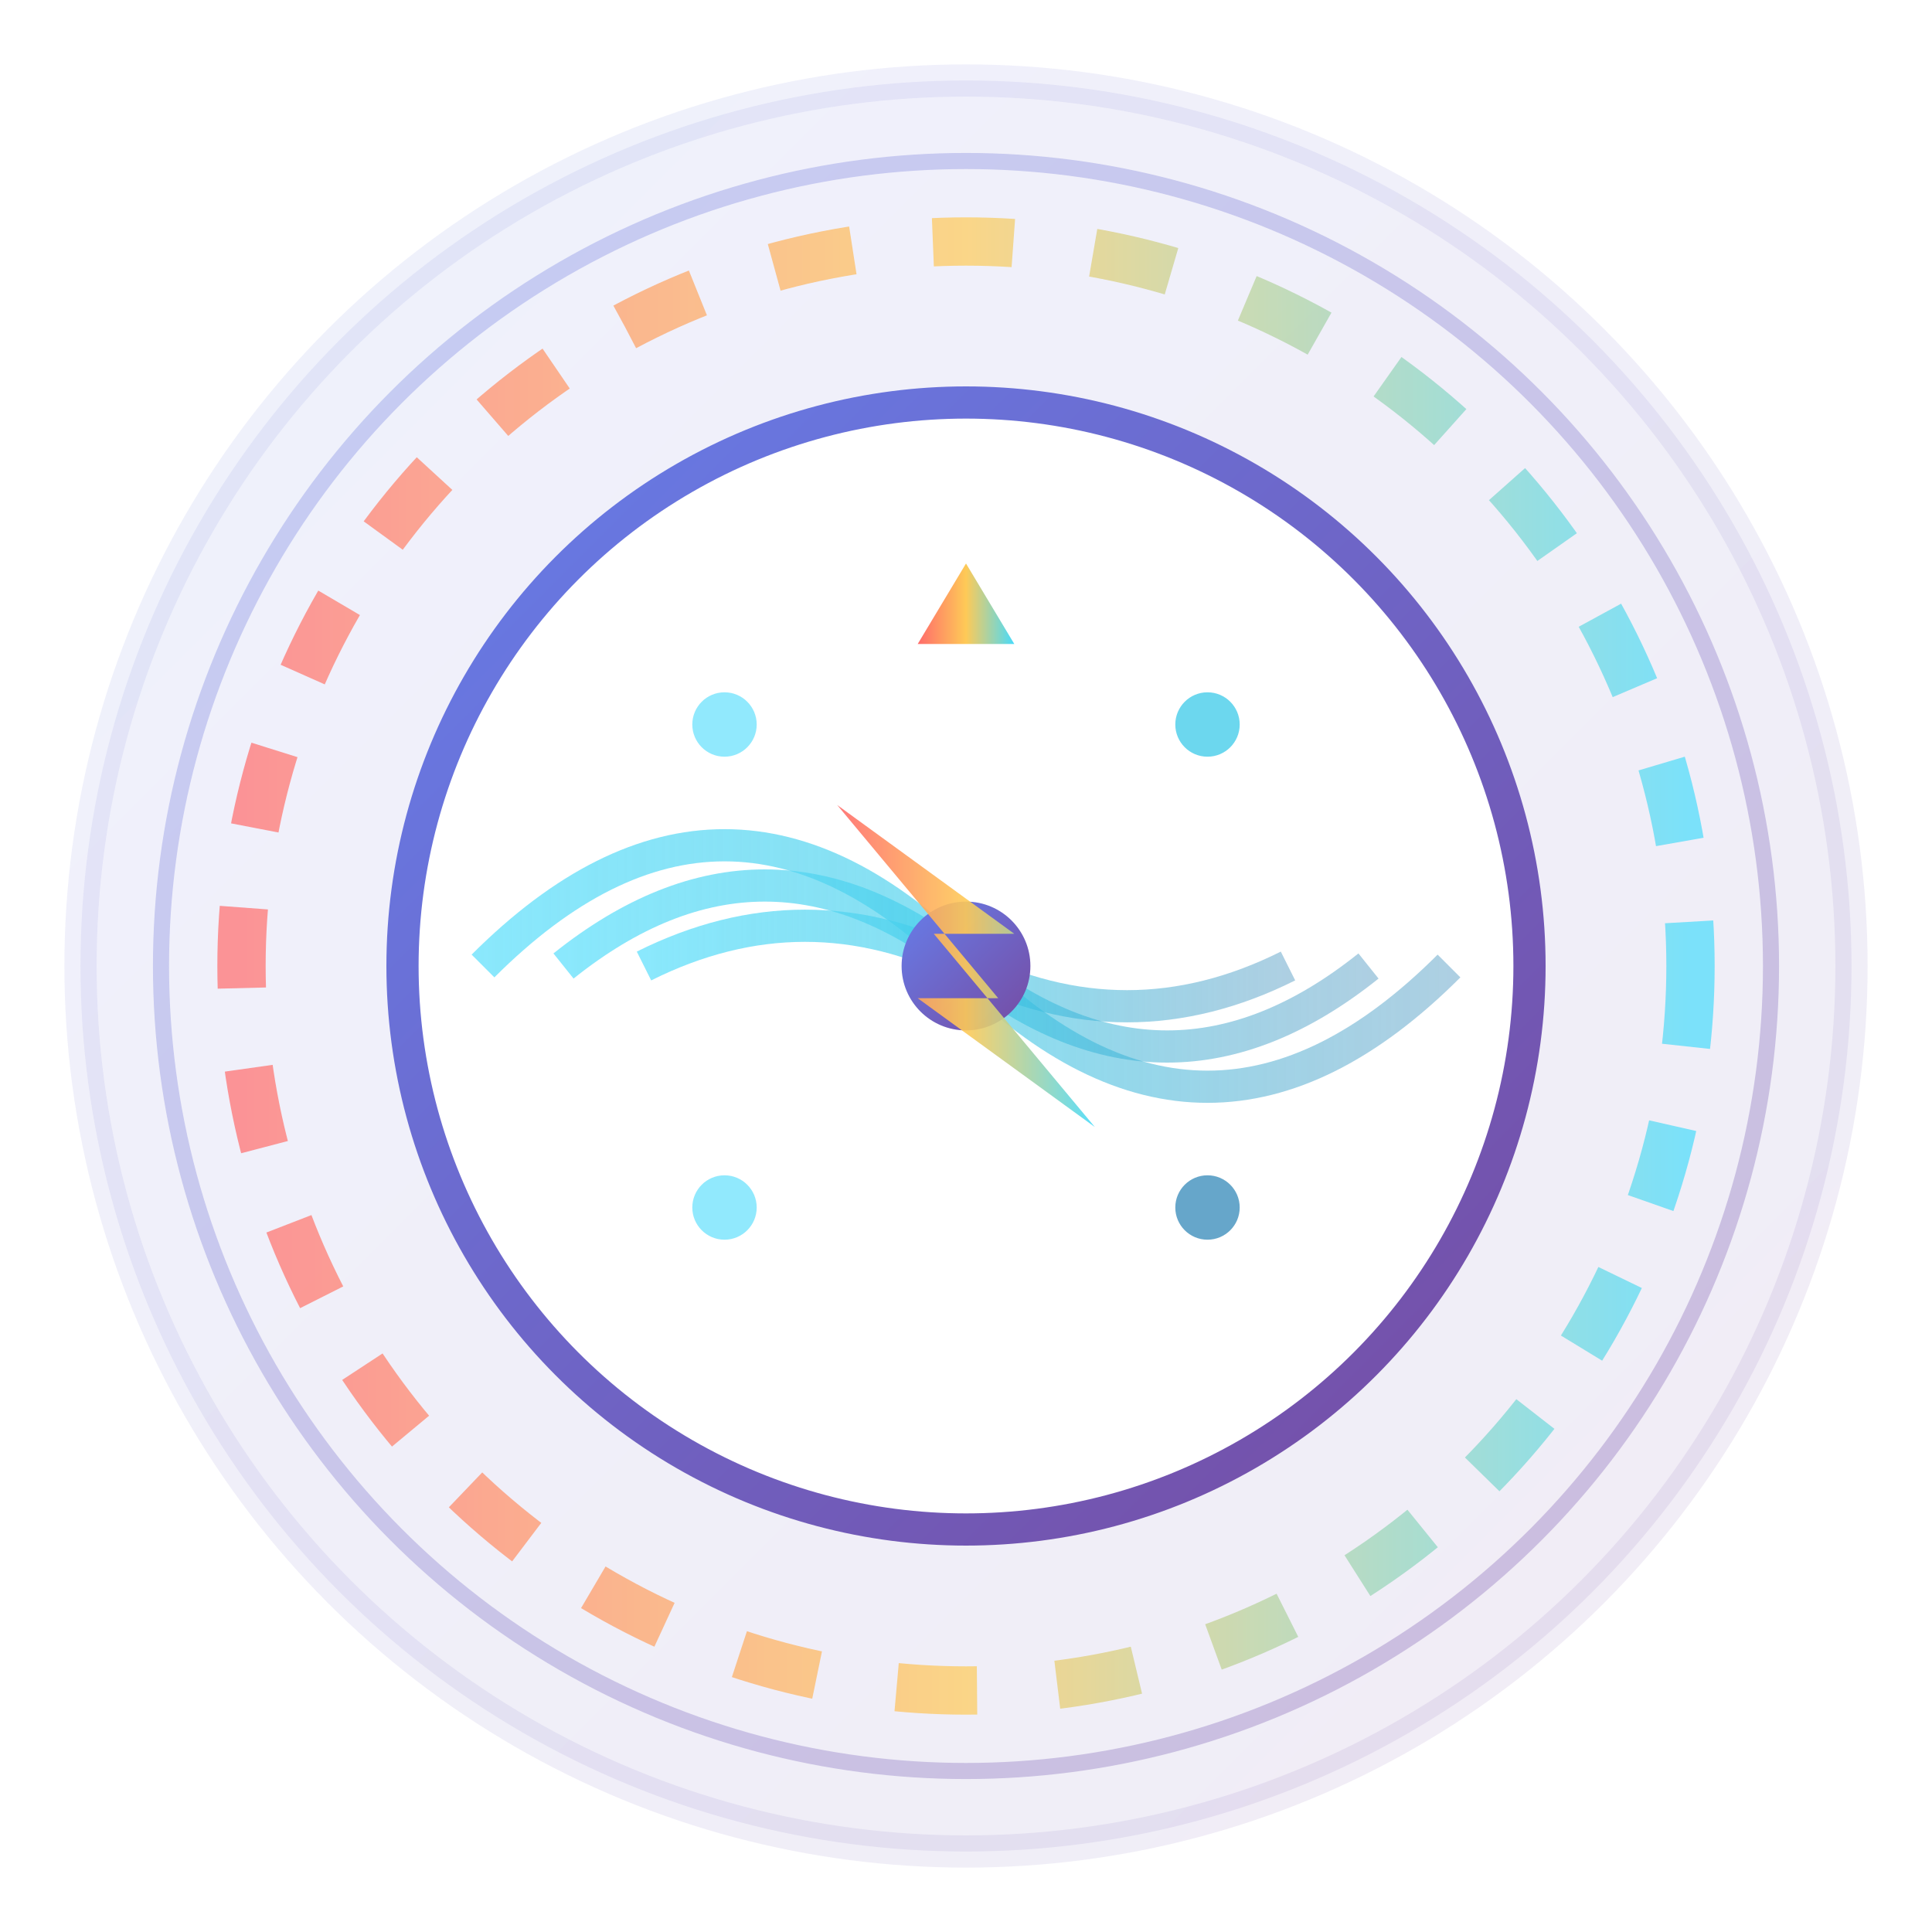 <svg width="120" height="120" viewBox="0 0 120 120" xmlns="http://www.w3.org/2000/svg">
  <defs>
    <!-- 渐变定义 -->
    <linearGradient id="primaryGradient" x1="0%" y1="0%" x2="100%" y2="100%">
      <stop offset="0%" style="stop-color:#667eea;stop-opacity:1" />
      <stop offset="100%" style="stop-color:#764ba2;stop-opacity:1" />
    </linearGradient>
    
    <linearGradient id="speedGradient" x1="0%" y1="0%" x2="100%" y2="0%">
      <stop offset="0%" style="stop-color:#ff6b6b;stop-opacity:1" />
      <stop offset="50%" style="stop-color:#feca57;stop-opacity:1" />
      <stop offset="100%" style="stop-color:#48dbfb;stop-opacity:1" />
    </linearGradient>
    
    <linearGradient id="waveGradient" x1="0%" y1="0%" x2="100%" y2="0%">
      <stop offset="0%" style="stop-color:#48dbfb;stop-opacity:0.8" />
      <stop offset="50%" style="stop-color:#0abde3;stop-opacity:0.6" />
      <stop offset="100%" style="stop-color:#006ba6;stop-opacity:0.4" />
    </linearGradient>
    
    <!-- 滤镜效果 -->
    <filter id="glow">
      <feGaussianBlur stdDeviation="3" result="coloredBlur"/>
      <feMerge> 
        <feMergeNode in="coloredBlur"/>
        <feMergeNode in="SourceGraphic"/>
      </feMerge>
    </filter>
    
    <!-- 动画定义 -->
    <animateTransform id="rotate" attributeName="transform" type="rotate" 
                      values="0 60 60;360 60 60" dur="3s" repeatCount="indefinite"/>
  </defs>
  
  <!-- 背景圆形 -->
  <circle cx="60" cy="60" r="55" fill="url(#primaryGradient)" opacity="0.1" stroke="url(#primaryGradient)" stroke-width="2"/>
  
  <!-- 外圈装饰 -->
  <circle cx="60" cy="60" r="50" fill="none" stroke="url(#primaryGradient)" stroke-width="1" opacity="0.3"/>
  
  <!-- 速度计外圈 -->
  <circle cx="60" cy="60" r="45" fill="none" stroke="url(#speedGradient)" stroke-width="3" 
          stroke-dasharray="5,5" opacity="0.7">
    <animateTransform attributeName="transform" type="rotate" 
                      values="0 60 60;360 60 60" dur="4s" repeatCount="indefinite"/>
  </circle>
  
  <!-- 中心圆形背景 -->
  <circle cx="60" cy="60" r="35" fill="white" stroke="url(#primaryGradient)" stroke-width="2"/>
  
  <!-- 网络信号波纹 -->
  <g opacity="0.8">
    <!-- 第一层波纹 -->
    <path d="M 30 60 Q 45 45, 60 60 Q 75 75, 90 60" 
          fill="none" stroke="url(#waveGradient)" stroke-width="2">
      <animate attributeName="opacity" values="0.3;0.8;0.3" dur="2s" repeatCount="indefinite"/>
    </path>
    
    <!-- 第二层波纹 -->
    <path d="M 35 60 Q 47.5 50, 60 60 Q 72.5 70, 85 60" 
          fill="none" stroke="url(#waveGradient)" stroke-width="2">
      <animate attributeName="opacity" values="0.8;0.3;0.8" dur="2s" repeatCount="indefinite"/>
    </path>
    
    <!-- 第三层波纹 -->
    <path d="M 40 60 Q 50 55, 60 60 Q 70 65, 80 60" 
          fill="none" stroke="url(#waveGradient)" stroke-width="2">
      <animate attributeName="opacity" values="0.5;1;0.5" dur="2s" repeatCount="indefinite"/>
    </path>
  </g>
  
  <!-- 速度指针 -->
  <g filter="url(#glow)">
    <!-- 指针底座 -->
    <circle cx="60" cy="60" r="4" fill="url(#primaryGradient)"/>
    
    <!-- 指针 -->
    <line x1="60" y1="60" x2="60" y2="35" stroke="url(#speedGradient)" stroke-width="3" stroke-linecap="round">
      <animateTransform attributeName="transform" type="rotate" 
                        values="0 60 60;180 60 60;0 60 60" dur="3s" repeatCount="indefinite"/>
    </line>
    
    <!-- 指针箭头 -->
    <polygon points="60,35 57,40 63,40" fill="url(#speedGradient)">
      <animateTransform attributeName="transform" type="rotate" 
                        values="0 60 60;180 60 60;0 60 60" dur="3s" repeatCount="indefinite"/>
    </polygon>
  </g>
  
  <!-- 数据流动效果 -->
  <g opacity="0.6">
    <!-- 数据点1 -->
    <circle cx="45" cy="45" r="2" fill="#48dbfb">
      <animate attributeName="r" values="1;3;1" dur="1.5s" repeatCount="indefinite"/>
      <animate attributeName="opacity" values="0.3;1;0.3" dur="1.5s" repeatCount="indefinite"/>
    </circle>
    
    <!-- 数据点2 -->
    <circle cx="75" cy="45" r="2" fill="#0abde3">
      <animate attributeName="r" values="1;3;1" dur="1.8s" repeatCount="indefinite"/>
      <animate attributeName="opacity" values="0.3;1;0.3" dur="1.8s" repeatCount="indefinite"/>
    </circle>
    
    <!-- 数据点3 -->
    <circle cx="75" cy="75" r="2" fill="#006ba6">
      <animate attributeName="r" values="1;3;1" dur="2.1s" repeatCount="indefinite"/>
      <animate attributeName="opacity" values="0.3;1;0.3" dur="2.1s" repeatCount="indefinite"/>
    </circle>
    
    <!-- 数据点4 -->
    <circle cx="45" cy="75" r="2" fill="#48dbfb">
      <animate attributeName="r" values="1;3;1" dur="1.2s" repeatCount="indefinite"/>
      <animate attributeName="opacity" values="0.3;1;0.3" dur="1.2s" repeatCount="indefinite"/>
    </circle>
  </g>
  
  <!-- 中心图标 - 闪电符号 -->
  <g transform="translate(60,60)">
    <path d="M -8,-10 L 3,-2 L -2,-2 L 8,10 L -3,2 L 2,2 Z" 
          fill="url(#speedGradient)" opacity="0.9">
      <animate attributeName="opacity" values="0.7;1;0.7" dur="2s" repeatCount="indefinite"/>
    </path>
  </g>
</svg>
